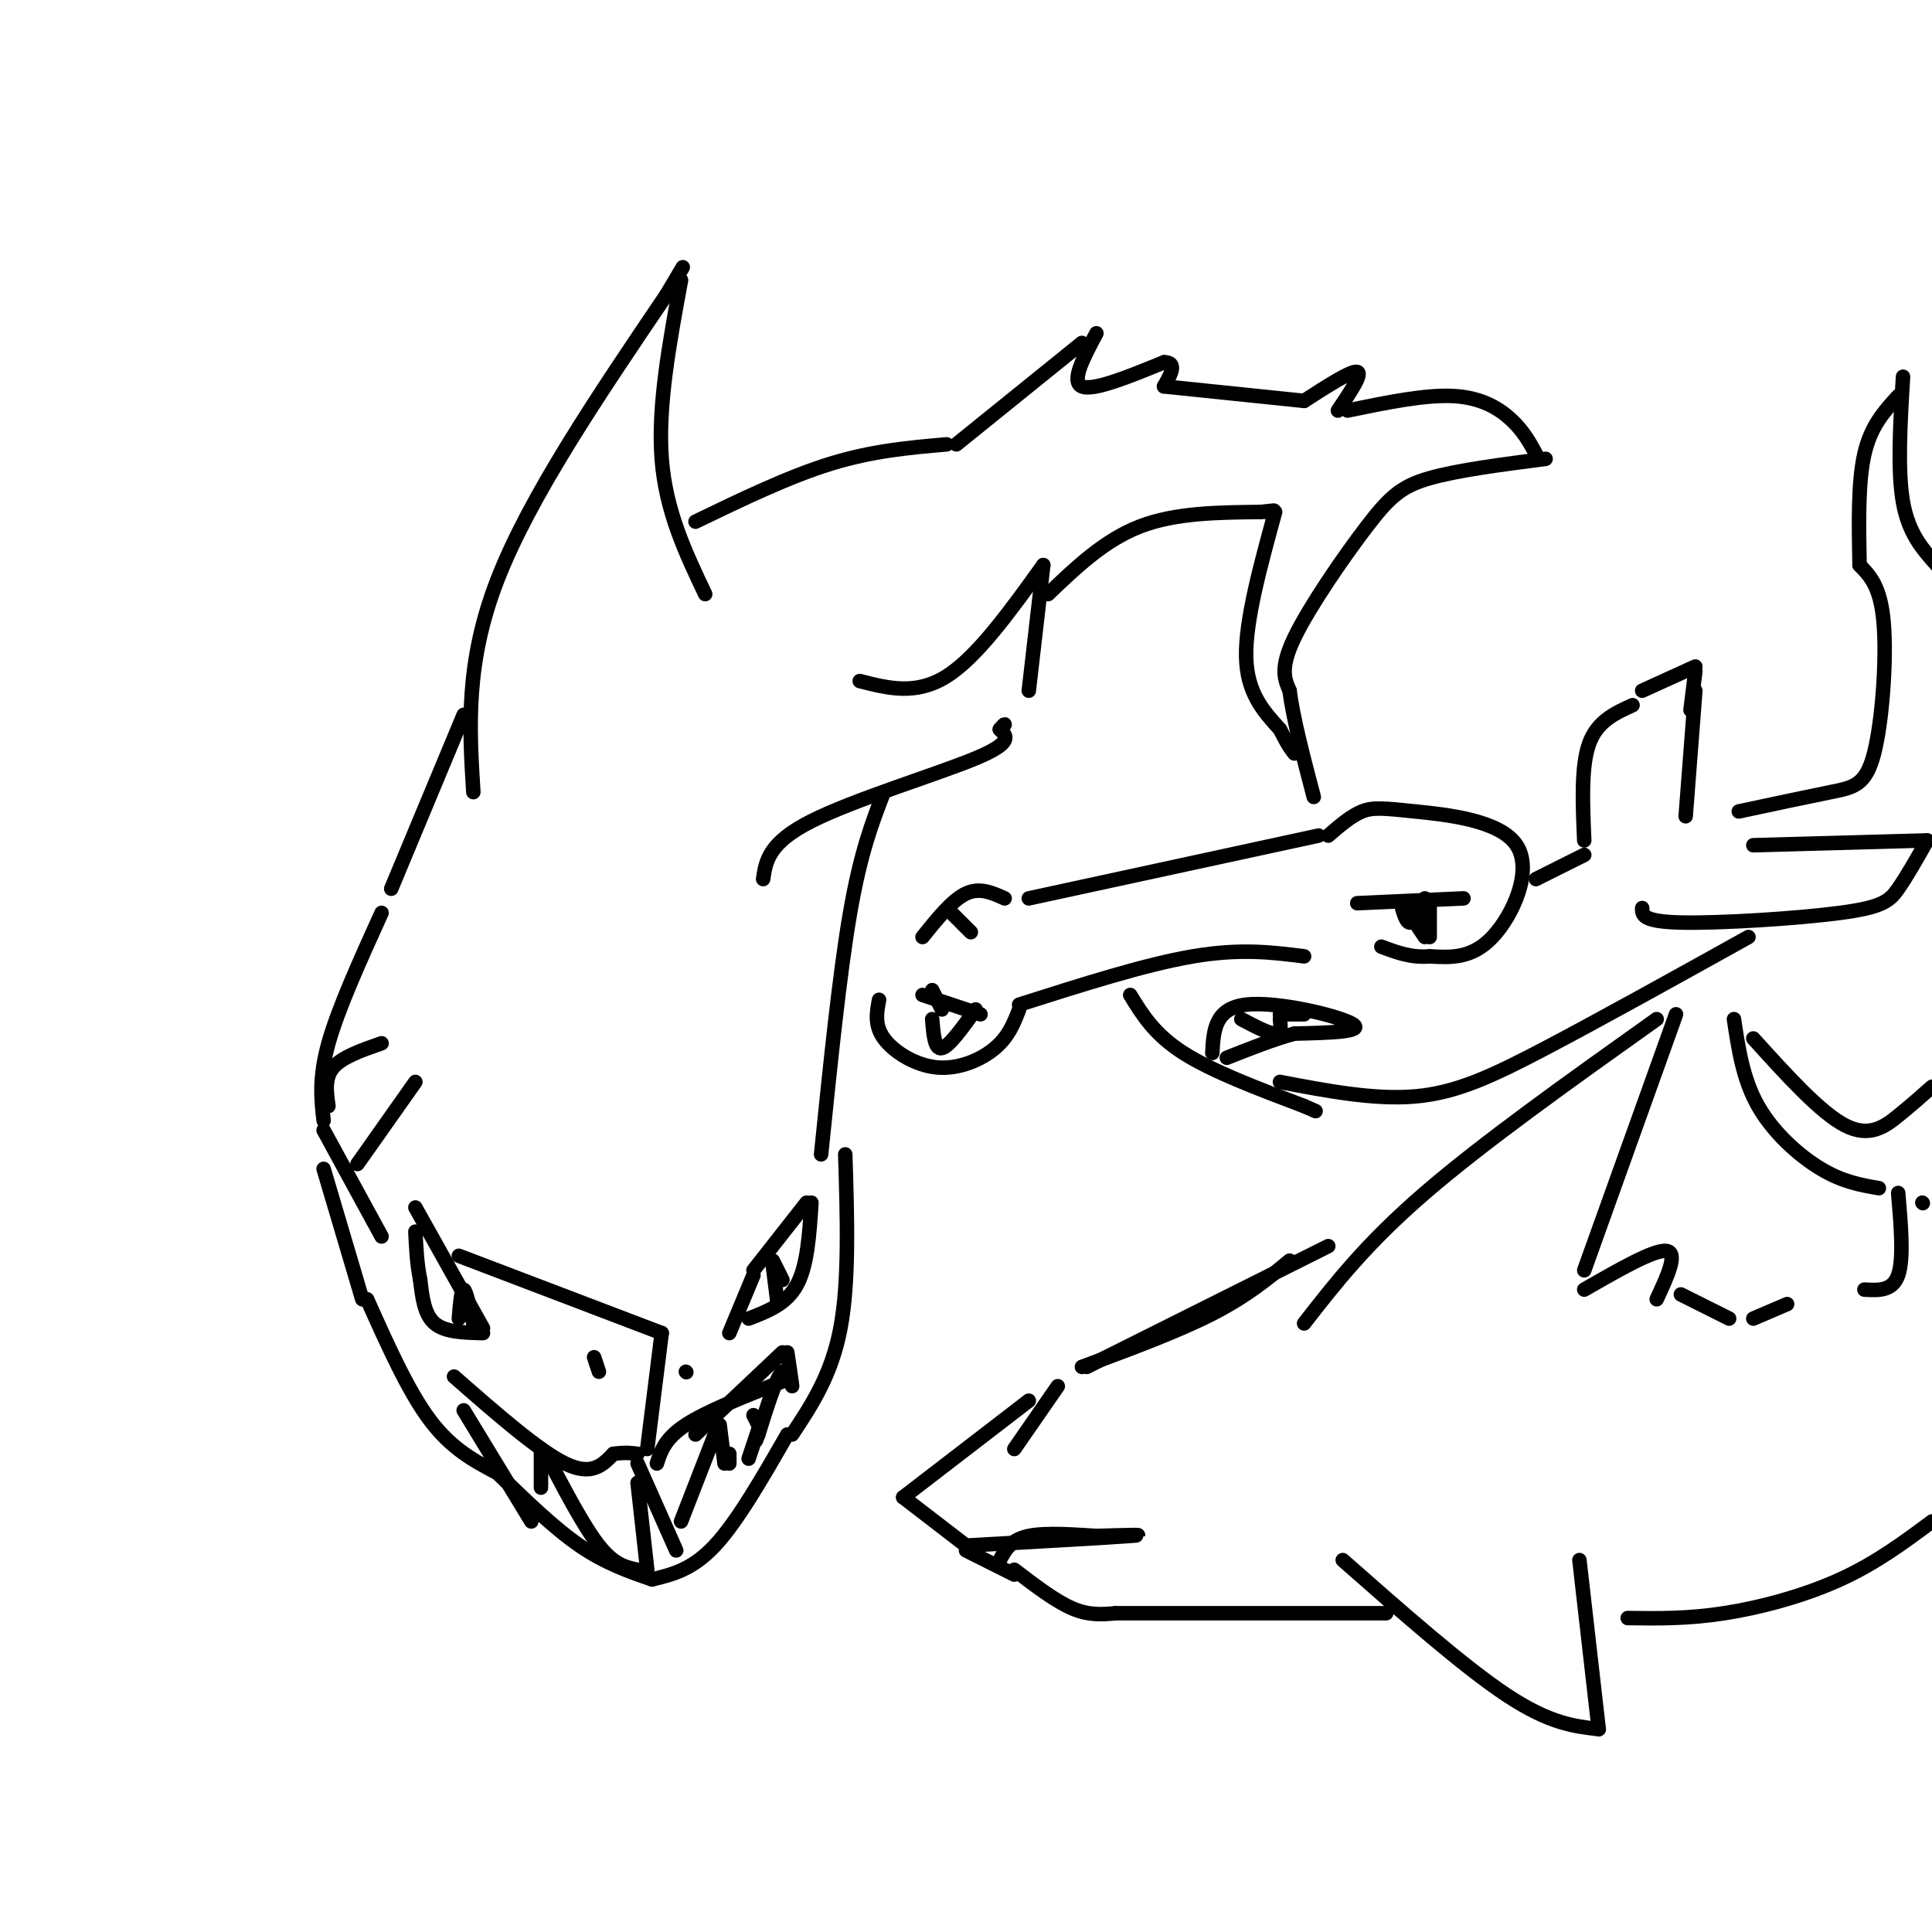 <svg viewBox='0 0 400 400' version='1.1' xmlns='http://www.w3.org/2000/svg' xmlns:xlink='http://www.w3.org/1999/xlink'><g fill='none' stroke='rgb(0,0,0)' stroke-width='3' stroke-linecap='round' stroke-linejoin='round'><path d='M98,164c-0.833,-13.417 -1.667,-26.833 5,-44c6.667,-17.167 20.833,-38.083 35,-59'/><path d='M138,61c5.833,-9.833 2.917,-4.917 0,0'/><path d='M141,58c-2.417,13.083 -4.833,26.167 -4,37c0.833,10.833 4.917,19.417 9,28'/><path d='M96,148c0.000,0.000 -15.000,36.000 -15,36'/><path d='M79,189c-4.500,9.917 -9.000,19.833 -11,27c-2.000,7.167 -1.500,11.583 -1,16'/><path d='M67,234c0.000,0.000 12.000,22.000 12,22'/><path d='M95,260c0.000,0.000 42.000,16.000 42,16'/><path d='M137,276c0.000,0.000 -3.000,24.000 -3,24'/><path d='M67,242c0.000,0.000 8.000,27.000 8,27'/><path d='M76,269c4.250,9.500 8.500,19.000 13,25c4.500,6.000 9.250,8.500 14,11'/><path d='M103,305c5.833,5.667 11.667,11.333 17,15c5.333,3.667 10.167,5.333 15,7'/><path d='M135,327c4.167,-1.000 8.333,-2.000 13,-7c4.667,-5.000 9.833,-14.000 15,-23'/><path d='M164,297c4.083,-6.167 8.167,-12.333 10,-22c1.833,-9.667 1.417,-22.833 1,-36'/><path d='M170,239c1.917,-18.750 3.833,-37.500 6,-50c2.167,-12.500 4.583,-18.750 7,-25'/><path d='M158,182c0.556,-3.756 1.111,-7.511 10,-12c8.889,-4.489 26.111,-9.711 34,-13c7.889,-3.289 6.444,-4.644 5,-6'/><path d='M207,151c1.000,-1.167 1.000,-1.083 1,-1'/><path d='M213,143c0.000,0.000 3.000,-26.000 3,-26'/><path d='M216,117c-6.833,9.500 -13.667,19.000 -20,23c-6.333,4.000 -12.167,2.500 -18,1'/><path d='M144,108c9.667,-4.667 19.333,-9.333 28,-12c8.667,-2.667 16.333,-3.333 24,-4'/><path d='M198,92c0.000,0.000 26.000,-21.000 26,-21'/><path d='M227,69c-2.667,5.000 -5.333,10.000 -3,11c2.333,1.000 9.667,-2.000 17,-5'/><path d='M241,75c2.833,0.000 1.417,2.500 0,5'/><path d='M241,80c0.000,0.000 29.000,3.000 29,3'/><path d='M270,83c4.917,-3.167 9.833,-6.333 11,-6c1.167,0.333 -1.417,4.167 -4,8'/><path d='M279,85c8.067,-1.667 16.133,-3.333 22,-3c5.867,0.333 9.533,2.667 12,5c2.467,2.333 3.733,4.667 5,7'/><path d='M320,95c-9.113,1.179 -18.226,2.357 -24,4c-5.774,1.643 -8.208,3.750 -13,10c-4.792,6.250 -11.940,16.643 -15,23c-3.060,6.357 -2.030,8.679 -1,11'/><path d='M267,143c0.667,5.500 2.833,13.750 5,22'/><path d='M217,123c5.833,-5.583 11.667,-11.167 19,-14c7.333,-2.833 16.167,-2.917 25,-3'/><path d='M261,106c4.333,-0.500 2.667,-0.250 1,0'/><path d='M264,106c-3.083,11.250 -6.167,22.500 -6,30c0.167,7.500 3.583,11.250 7,15'/><path d='M265,151c1.667,3.333 2.333,4.167 3,5'/><path d='M86,250c0.000,0.000 14.000,25.000 14,25'/><path d='M100,276c-3.917,-0.083 -7.833,-0.167 -10,-2c-2.167,-1.833 -2.583,-5.417 -3,-9'/><path d='M87,265c-0.667,-3.167 -0.833,-6.583 -1,-10'/><path d='M151,276c0.000,0.000 5.000,-12.000 5,-12'/><path d='M156,263c0.000,0.000 11.000,-14.000 11,-14'/><path d='M168,249c-0.417,6.500 -0.833,13.000 -3,17c-2.167,4.000 -6.083,5.500 -10,7'/><path d='M161,270c0.000,0.000 -1.000,-8.000 -1,-8'/><path d='M160,261c0.000,0.000 2.000,4.000 2,4'/><path d='M95,273c0.250,-3.083 0.500,-6.167 1,-6c0.500,0.167 1.250,3.583 2,7'/><path d='M123,281c0.000,0.000 1.000,3.000 1,3'/><path d='M142,284c0.000,0.000 0.100,0.100 0.1,0.1'/><path d='M86,224c0.000,0.000 -12.000,17.000 -12,17'/><path d='M79,216c-4.083,1.417 -8.167,2.833 -10,5c-1.833,2.167 -1.417,5.083 -1,8'/><path d='M94,285c8.750,7.667 17.500,15.333 23,18c5.500,2.667 7.750,0.333 10,-2'/><path d='M127,301c2.500,-0.333 3.750,-0.167 5,0'/><path d='M136,303c0.833,-2.583 1.667,-5.167 6,-8c4.333,-2.833 12.167,-5.917 20,-9'/><path d='M96,292c0.000,0.000 14.000,23.000 14,23'/><path d='M112,308c0.000,0.000 0.000,-8.000 0,-8'/><path d='M113,301c3.917,7.500 7.833,15.000 11,19c3.167,4.000 5.583,4.500 8,5'/><path d='M134,325c0.000,0.000 -2.000,-18.000 -2,-18'/><path d='M132,303c0.000,0.000 8.000,18.000 8,18'/><path d='M141,315c0.000,0.000 7.000,-18.000 7,-18'/><path d='M149,295c0.000,0.000 1.000,8.000 1,8'/><path d='M151,301c0.000,0.000 0.000,2.000 0,2'/><path d='M156,293c0.000,0.000 1.000,2.000 1,2'/><path d='M144,297c0.000,0.000 18.000,-17.000 18,-17'/><path d='M163,280c0.533,3.578 1.067,7.156 1,7c-0.067,-0.156 -0.733,-4.044 -2,-3c-1.267,1.044 -3.133,7.022 -5,13'/><path d='M157,297c-0.833,2.167 -0.417,1.083 0,0'/><path d='M157,296c0.000,0.000 -2.000,6.000 -2,6'/><path d='M210,300c0.000,0.000 9.000,-13.000 9,-13'/><path d='M225,283c0.000,0.000 50.000,-25.000 50,-25'/><path d='M270,274c6.417,-8.250 12.833,-16.500 25,-27c12.167,-10.500 30.083,-23.250 48,-36'/><path d='M347,210c0.000,0.000 -19.000,53.000 -19,53'/><path d='M267,261c-4.417,3.667 -8.833,7.333 -16,11c-7.167,3.667 -17.083,7.333 -27,11'/><path d='M213,290c0.000,0.000 -26.000,20.000 -26,20'/><path d='M187,310c0.000,0.000 13.000,10.000 13,10'/><path d='M200,320c14.750,-0.833 29.500,-1.667 34,-2c4.500,-0.333 -1.250,-0.167 -7,0'/><path d='M227,318c-3.933,-0.222 -10.267,-0.778 -14,0c-3.733,0.778 -4.867,2.889 -6,5'/><path d='M200,321c0.000,0.000 10.000,5.000 10,5'/><path d='M210,325c4.250,3.250 8.500,6.500 12,8c3.500,1.500 6.250,1.250 9,1'/><path d='M231,334c0.000,0.000 56.000,0.000 56,0'/><path d='M278,323c12.583,11.083 25.167,22.167 34,28c8.833,5.833 13.917,6.417 19,7'/><path d='M331,358c0.000,0.000 -4.000,-35.000 -4,-35'/><path d='M337,335c6.200,0.089 12.400,0.178 20,-1c7.600,-1.178 16.600,-3.622 24,-7c7.400,-3.378 13.200,-7.689 19,-12'/><path d='M398,249c0.000,0.000 0.100,0.100 0.1,0.1'/><path d='M328,267c7.250,-4.167 14.500,-8.333 17,-8c2.500,0.333 0.250,5.167 -2,10'/><path d='M348,268c0.000,0.000 10.000,5.000 10,5'/><path d='M363,273c0.000,0.000 7.000,-3.000 7,-3'/><path d='M386,267c2.917,0.167 5.833,0.333 7,-3c1.167,-3.333 0.583,-10.167 0,-17'/><path d='M389,246c-3.733,-0.644 -7.467,-1.289 -12,-4c-4.533,-2.711 -9.867,-7.489 -13,-13c-3.133,-5.511 -4.067,-11.756 -5,-18'/><path d='M363,215c6.956,7.689 13.911,15.378 19,18c5.089,2.622 8.311,0.178 11,-2c2.689,-2.178 4.844,-4.089 7,-6'/><path d='M182,207c-0.494,2.631 -0.988,5.262 1,8c1.988,2.738 6.458,5.583 11,6c4.542,0.417 9.155,-1.595 12,-4c2.845,-2.405 3.923,-5.202 5,-8'/><path d='M211,208c13.083,-4.167 26.167,-8.333 36,-10c9.833,-1.667 16.417,-0.833 23,0'/><path d='M191,194c3.083,-3.833 6.167,-7.667 9,-9c2.833,-1.333 5.417,-0.167 8,1'/><path d='M213,186c0.000,0.000 60.000,-13.000 60,-13'/><path d='M275,173c2.368,-2.046 4.737,-4.093 7,-5c2.263,-0.907 4.421,-0.676 11,0c6.579,0.676 17.579,1.797 21,7c3.421,5.203 -0.737,14.486 -5,19c-4.263,4.514 -8.632,4.257 -13,4'/><path d='M296,198c-3.833,0.333 -6.917,-0.833 -10,-2'/><path d='M281,187c0.000,0.000 22.000,-1.000 22,-1'/><path d='M290,187c0.583,2.083 1.167,4.167 2,4c0.833,-0.167 1.917,-2.583 3,-5'/><path d='M191,206c0.000,0.000 12.000,4.000 12,4'/><path d='M193,211c0.250,3.167 0.500,6.333 2,6c1.500,-0.333 4.250,-4.167 7,-8'/><path d='M234,206c2.500,4.083 5.000,8.167 11,12c6.000,3.833 15.500,7.417 25,11'/><path d='M270,229c4.167,1.833 2.083,0.917 0,0'/><path d='M251,218c0.244,-4.622 0.489,-9.244 7,-10c6.511,-0.756 19.289,2.356 22,4c2.711,1.644 -4.644,1.822 -12,2'/><path d='M268,214c-4.333,1.167 -9.167,3.083 -14,5'/><path d='M257,211c2.833,1.500 5.667,3.000 7,3c1.333,0.000 1.167,-1.500 1,-3'/><path d='M265,210c0.000,0.000 5.000,0.000 5,0'/><path d='M265,224c9.756,1.867 19.511,3.733 28,3c8.489,-0.733 15.711,-4.067 27,-10c11.289,-5.933 26.644,-14.467 42,-23'/><path d='M318,182c0.000,0.000 10.000,-5.000 10,-5'/><path d='M328,174c-0.333,-7.667 -0.667,-15.333 1,-20c1.667,-4.667 5.333,-6.333 9,-8'/><path d='M351,143c0.000,0.000 -2.000,26.000 -2,26'/><path d='M340,188c-0.030,1.405 -0.060,2.810 8,3c8.060,0.190 24.208,-0.833 33,-2c8.792,-1.167 10.226,-2.476 12,-5c1.774,-2.524 3.887,-6.262 6,-10'/><path d='M399,174c0.000,0.000 -36.000,1.000 -36,1'/><path d='M360,168c7.101,-1.518 14.202,-3.036 19,-4c4.798,-0.964 7.292,-1.375 9,-8c1.708,-6.625 2.631,-19.464 2,-27c-0.631,-7.536 -2.815,-9.768 -5,-12'/><path d='M385,117c-0.167,-8.583 -0.333,-17.167 1,-23c1.333,-5.833 4.167,-8.917 7,-12'/><path d='M394,78c-0.583,9.750 -1.167,19.500 0,26c1.167,6.500 4.083,9.750 7,13'/><path d='M340,143c0.000,0.000 11.000,-5.000 11,-5'/><path d='M351,139c0.000,0.000 -1.000,8.000 -1,8'/><path d='M201,193c0.000,0.000 -4.000,-4.000 -4,-4'/><path d='M193,205c0.000,0.000 2.000,4.000 2,4'/><path d='M291,188c0.000,0.000 4.000,6.000 4,6'/><path d='M296,194c0.000,0.000 0.000,-6.000 0,-6'/></g>
</svg>